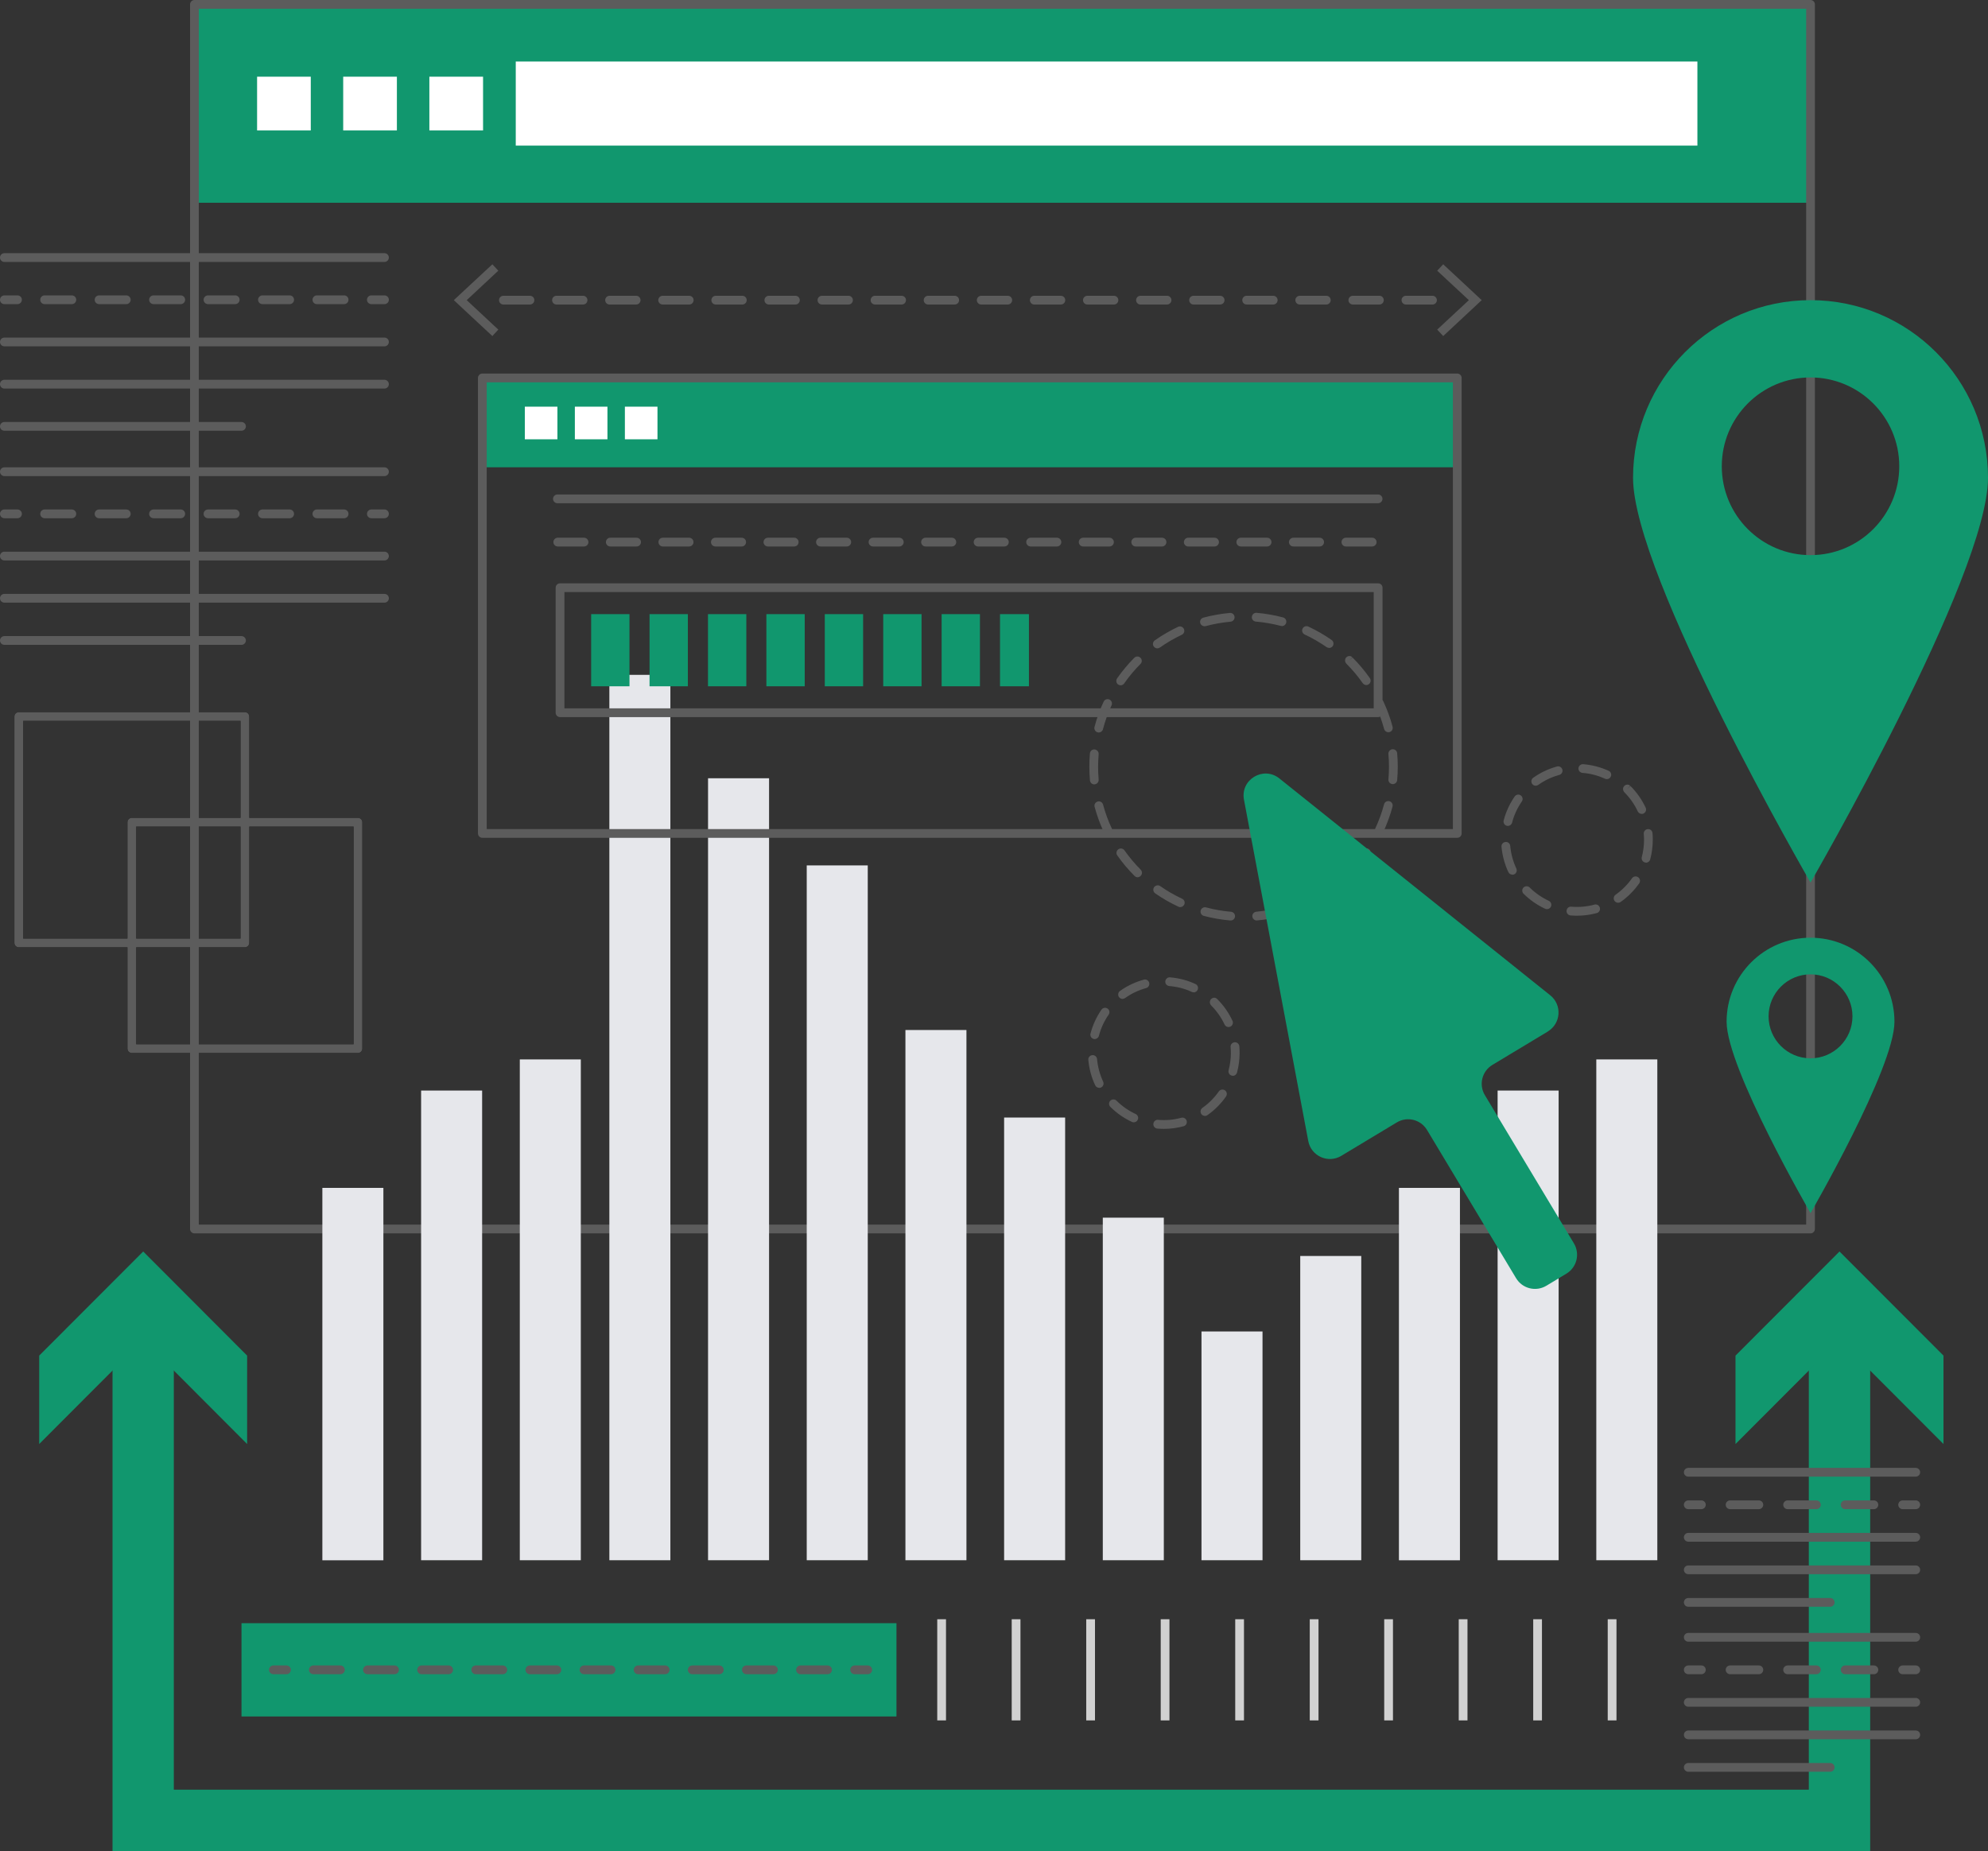 <svg width="509" height="474" viewBox="0 0 509 474" fill="none" xmlns="http://www.w3.org/2000/svg">
<rect x="0" y="0" width="509" height="474" fill="#333333" stroke="none"/>
<g clip-path="url(#clip0_1021_998)">
<path d="M62.701 242.572H4.802C4.186 242.572 3.682 242.067 3.682 241.451V183.474C3.682 182.858 4.186 182.353 4.802 182.353H62.701C63.317 182.353 63.821 182.858 63.821 183.474V241.451C63.821 242.067 63.317 242.572 62.701 242.572ZM5.921 240.329H61.581V184.596H5.921V240.329Z" fill="black"/>
<path d="M91.651 269.64H33.752C33.136 269.64 32.632 269.135 32.632 268.518V210.542C32.632 209.925 33.136 209.421 33.752 209.421H91.651C92.267 209.421 92.771 209.925 92.771 210.542V268.518C92.771 269.135 92.267 269.64 91.651 269.64ZM34.872 267.397H90.531V211.663H34.872V267.397Z" fill="black"/>
<path d="M62.701 242.572H4.802C4.186 242.572 3.682 242.067 3.682 241.451V183.474C3.682 182.858 4.186 182.353 4.802 182.353H62.701C63.317 182.353 63.821 182.858 63.821 183.474V241.451C63.821 242.067 63.317 242.572 62.701 242.572ZM5.921 240.329H61.581V184.596H5.921V240.329Z" fill="#5C5C5C"/>
<path d="M91.651 269.64H33.752C33.136 269.64 32.632 269.135 32.632 268.518V210.542C32.632 209.925 33.136 209.421 33.752 209.421H91.651C92.267 209.421 92.771 209.925 92.771 210.542V268.518C92.771 269.135 92.267 269.64 91.651 269.64ZM34.872 267.397H90.531V211.663H34.872V267.397Z" fill="#5C5C5C"/>
<path d="M315.087 235.703H314.989C312.707 235.507 310.426 235.115 308.214 234.526C307.612 234.372 307.262 233.755 307.416 233.152C307.57 232.549 308.2 232.199 308.788 232.353C310.874 232.914 313.029 233.292 315.185 233.475C315.801 233.531 316.263 234.077 316.207 234.694C316.151 235.283 315.661 235.717 315.087 235.703ZM321.765 235.703C321.191 235.703 320.701 235.269 320.645 234.68C320.589 234.063 321.051 233.517 321.667 233.461C323.823 233.264 325.964 232.886 328.064 232.325C328.666 232.171 329.282 232.521 329.436 233.124C329.59 233.727 329.24 234.344 328.638 234.498C326.426 235.087 324.145 235.493 321.863 235.689H321.765V235.703ZM302.208 232.283C302.054 232.283 301.886 232.255 301.732 232.185C299.66 231.218 297.645 230.068 295.769 228.751C295.265 228.4 295.139 227.699 295.489 227.181C295.839 226.676 296.539 226.55 297.057 226.9C298.834 228.148 300.724 229.227 302.67 230.138C303.23 230.405 303.482 231.064 303.216 231.624C303.02 232.031 302.628 232.269 302.208 232.283ZM334.63 232.255C334.21 232.255 333.804 232.017 333.608 231.61C333.342 231.05 333.608 230.377 334.154 230.124C336.114 229.213 338.003 228.12 339.767 226.872C340.271 226.522 340.971 226.634 341.335 227.139C341.685 227.643 341.573 228.344 341.069 228.709C339.193 230.026 337.191 231.19 335.12 232.157C334.966 232.227 334.812 232.269 334.63 232.255ZM291.275 224.644C290.995 224.644 290.729 224.545 290.505 224.321L291.303 223.522L290.491 224.307C288.853 222.667 287.369 220.901 286.068 219.051C285.704 218.546 285.83 217.845 286.333 217.481C286.837 217.116 287.537 217.242 287.901 217.747C289.133 219.485 290.519 221.153 292.045 222.681C292.479 223.116 292.507 223.845 292.045 224.293C291.821 224.517 291.527 224.63 291.247 224.63H291.261L291.275 224.644ZM345.535 224.587C345.241 224.587 344.961 224.475 344.737 224.265C344.303 223.831 344.303 223.116 344.737 222.681C346.277 221.139 347.677 219.471 348.909 217.705C349.259 217.2 349.958 217.074 350.476 217.425C350.98 217.775 351.106 218.476 350.756 218.995C349.441 220.859 347.957 222.639 346.333 224.265C346.109 224.489 345.829 224.587 345.535 224.587ZM283.646 213.738C283.226 213.738 282.82 213.5 282.624 213.093C281.658 211.019 280.86 208.832 280.258 206.617C280.09 206.014 280.454 205.398 281.056 205.243C281.644 205.075 282.274 205.44 282.428 206.042C282.988 208.131 283.73 210.178 284.654 212.14C284.92 212.701 284.654 213.374 284.108 213.626C283.954 213.696 283.786 213.738 283.646 213.738ZM353.178 213.668C353.024 213.668 352.856 213.64 352.702 213.556C352.142 213.289 351.89 212.631 352.156 212.07C353.066 210.107 353.808 208.061 354.368 205.958C354.522 205.356 355.152 205.005 355.74 205.159C356.342 205.313 356.692 205.93 356.538 206.533C355.95 208.748 355.152 210.935 354.186 213.009C353.99 213.416 353.598 213.654 353.164 213.654L353.178 213.668ZM280.188 200.856C279.614 200.856 279.124 200.421 279.068 199.833C278.97 198.669 278.914 197.478 278.914 196.314C278.914 195.151 278.956 194.057 279.054 192.936C279.11 192.319 279.642 191.829 280.272 191.913C280.888 191.969 281.35 192.516 281.294 193.132C281.21 194.198 281.154 195.249 281.154 196.314C281.154 197.38 281.196 198.529 281.294 199.622C281.35 200.239 280.888 200.786 280.272 200.842H280.174L280.188 200.856ZM356.608 200.786H356.51C355.894 200.73 355.432 200.183 355.488 199.566C355.586 198.487 355.628 197.408 355.628 196.328C355.628 195.249 355.586 194.156 355.488 193.076C355.432 192.46 355.894 191.913 356.51 191.857C357.126 191.801 357.672 192.263 357.728 192.88C357.826 194.015 357.882 195.179 357.882 196.328C357.882 197.478 357.826 198.627 357.728 199.763C357.672 200.351 357.182 200.786 356.608 200.786ZM281.322 187.567L281.028 187.525C280.426 187.371 280.076 186.754 280.23 186.152C280.818 183.937 281.602 181.75 282.568 179.676C282.834 179.115 283.492 178.863 284.052 179.129C284.612 179.395 284.864 180.054 284.598 180.615C283.688 182.577 282.946 184.638 282.4 186.726C282.26 187.231 281.812 187.567 281.322 187.567ZM355.46 187.497C354.97 187.497 354.508 187.161 354.382 186.67C353.822 184.582 353.08 182.521 352.17 180.559C351.904 179.998 352.17 179.325 352.716 179.073C353.276 178.807 353.948 179.073 354.2 179.62C355.166 181.694 355.964 183.881 356.552 186.096C356.706 186.698 356.356 187.315 355.754 187.469L355.46 187.497ZM286.935 175.484C286.711 175.484 286.487 175.414 286.291 175.288C285.788 174.938 285.662 174.237 286.011 173.718C287.313 171.854 288.797 170.074 290.421 168.434C290.855 167.999 291.569 167.999 292.003 168.434C292.437 168.868 292.451 169.583 292.003 170.018C290.463 171.559 289.063 173.242 287.831 175.008C287.607 175.316 287.271 175.484 286.907 175.484H286.935ZM349.832 175.414C349.483 175.414 349.133 175.246 348.909 174.938C347.677 173.171 346.263 171.503 344.737 169.961C344.303 169.527 344.261 168.77 344.695 168.335C345.129 167.901 345.801 167.859 346.235 168.293L345.437 169.092L346.291 168.364C347.929 170.004 349.427 171.784 350.728 173.648C351.078 174.153 350.966 174.854 350.448 175.218C350.252 175.358 350.028 175.428 349.804 175.428H349.832V175.414ZM296.329 166.023C295.979 166.023 295.629 165.854 295.405 165.546C295.041 165.041 295.167 164.34 295.671 163.976C297.547 162.658 299.548 161.495 301.62 160.514C302.18 160.247 302.852 160.5 303.118 161.046C303.384 161.607 303.146 162.28 302.586 162.546C300.626 163.471 298.736 164.565 296.973 165.812C296.777 165.953 296.553 166.023 296.329 166.023ZM340.313 165.91C340.089 165.91 339.865 165.84 339.669 165.714C337.891 164.481 336.002 163.387 334.042 162.476C333.482 162.21 333.23 161.551 333.496 160.99C333.762 160.43 334.42 160.177 334.98 160.444C337.051 161.411 339.067 162.56 340.943 163.878C341.447 164.228 341.573 164.929 341.223 165.448C340.999 165.756 340.663 165.924 340.299 165.924L340.313 165.91ZM308.382 160.36C307.892 160.36 307.43 160.023 307.304 159.533C307.136 158.93 307.5 158.313 308.102 158.159C310.314 157.57 312.581 157.164 314.877 156.953C315.493 156.897 316.039 157.346 316.095 157.977C316.151 158.593 315.689 159.14 315.073 159.196C312.917 159.392 310.762 159.771 308.69 160.332L308.396 160.374L308.382 160.36ZM328.232 160.317L327.938 160.275C325.852 159.729 323.697 159.35 321.541 159.168C320.925 159.112 320.463 158.579 320.519 157.949C320.575 157.332 321.135 156.869 321.737 156.925C324.019 157.122 326.3 157.514 328.512 158.103C329.114 158.257 329.464 158.874 329.31 159.476C329.184 159.981 328.722 160.317 328.232 160.317Z" fill="#5C5C5C"/>
<path d="M297.981 289.068C297.435 289.068 296.889 289.04 296.329 288.998C295.713 288.941 295.251 288.409 295.307 287.778C295.363 287.161 295.895 286.671 296.525 286.755C298.527 286.923 300.543 286.755 302.46 286.222C303.048 286.068 303.678 286.418 303.832 287.021C303.986 287.624 303.636 288.241 303.034 288.395C301.382 288.843 299.689 289.068 297.981 289.068ZM290.295 287.386C290.141 287.386 289.973 287.357 289.819 287.287C287.762 286.334 285.914 285.045 284.29 283.433C283.856 282.998 283.842 282.283 284.29 281.849C284.724 281.414 285.438 281.414 285.872 281.849C287.3 283.264 288.937 284.414 290.757 285.255C291.317 285.521 291.569 286.18 291.303 286.741C291.107 287.147 290.715 287.386 290.295 287.386ZM308.508 285.745C308.158 285.745 307.808 285.577 307.584 285.269C307.234 284.764 307.346 284.063 307.85 283.699C308.648 283.138 309.418 282.493 310.118 281.793C310.818 281.092 311.49 280.293 312.064 279.48C312.414 278.975 313.114 278.849 313.632 279.199C314.135 279.55 314.261 280.251 313.912 280.769C313.268 281.694 312.526 282.578 311.714 283.391C310.902 284.204 310.062 284.904 309.152 285.549C308.956 285.689 308.732 285.759 308.508 285.745ZM281.434 278.555C281.014 278.555 280.608 278.316 280.412 277.91C279.446 275.863 278.858 273.662 278.648 271.406C278.592 270.789 279.04 270.242 279.67 270.186C280.3 270.144 280.832 270.579 280.888 271.209C281.07 273.214 281.602 275.148 282.442 276.971C282.708 277.531 282.47 278.204 281.91 278.47C281.756 278.541 281.588 278.583 281.434 278.583V278.555ZM315.661 275.471L315.367 275.429C314.765 275.274 314.415 274.658 314.569 274.055C314.947 272.611 315.143 271.125 315.143 269.625C315.143 269.121 315.115 268.616 315.073 268.112C315.017 267.495 315.479 266.948 316.095 266.892C316.725 266.836 317.257 267.299 317.313 267.915C317.369 268.476 317.383 269.051 317.383 269.625C317.383 271.322 317.159 273.004 316.725 274.644C316.585 275.148 316.137 275.485 315.647 275.485L315.661 275.471ZM280.286 266.079L280.006 266.037C279.404 265.883 279.054 265.266 279.208 264.663C279.782 262.462 280.734 260.402 282.022 258.538C282.372 258.033 283.072 257.907 283.576 258.257C284.08 258.608 284.206 259.309 283.856 259.813C282.708 261.467 281.868 263.29 281.364 265.224C281.238 265.729 280.776 266.065 280.286 266.079ZM314.555 262.995C314.135 262.995 313.73 262.757 313.534 262.35C312.694 260.542 311.532 258.902 310.118 257.472C309.684 257.038 309.642 256.295 310.062 255.846C310.496 255.412 311.154 255.356 311.602 255.776L311.728 255.902C313.31 257.486 314.611 259.351 315.563 261.397C315.829 261.958 315.563 262.631 315.017 262.883C314.863 262.953 314.709 262.981 314.541 262.981L314.555 262.995ZM287.412 255.79C287.062 255.79 286.712 255.622 286.502 255.314C286.138 254.809 286.264 254.108 286.768 253.744C288.615 252.426 290.673 251.459 292.857 250.856C293.459 250.688 294.075 251.052 294.229 251.641C294.397 252.244 294.033 252.861 293.445 253.015C291.513 253.547 289.693 254.402 288.07 255.566C287.874 255.706 287.65 255.776 287.426 255.776H287.412V255.79ZM305.61 254.094C305.456 254.094 305.288 254.066 305.148 253.996C303.328 253.155 301.396 252.65 299.381 252.496C298.765 252.44 298.303 251.907 298.359 251.291C298.415 250.674 298.961 250.211 299.563 250.267C301.83 250.45 304.028 251.024 306.086 251.977C306.646 252.23 306.898 252.903 306.632 253.463C306.45 253.87 306.044 254.122 305.61 254.122V254.094Z" fill="#5C5C5C"/>
<path d="M403.77 234.484C403.224 234.484 402.678 234.456 402.118 234.414C401.502 234.358 401.04 233.825 401.096 233.194C401.152 232.578 401.67 232.101 402.314 232.171C404.316 232.339 406.318 232.171 408.249 231.638C408.851 231.484 409.467 231.835 409.621 232.437C409.775 233.04 409.425 233.657 408.823 233.811C407.172 234.26 405.478 234.484 403.756 234.484H403.77ZM396.084 232.802C395.93 232.802 395.762 232.774 395.608 232.704C393.565 231.751 391.703 230.461 390.079 228.849C389.645 228.414 389.631 227.699 390.079 227.265C390.513 226.83 391.227 226.83 391.661 227.265C393.089 228.681 394.741 229.83 396.546 230.671C397.106 230.938 397.358 231.596 397.092 232.157C396.896 232.564 396.504 232.802 396.07 232.802H396.084ZM414.297 231.162C413.947 231.162 413.597 230.994 413.373 230.685C413.023 230.181 413.135 229.48 413.639 229.115C414.437 228.555 415.207 227.91 415.907 227.209C416.621 226.494 417.279 225.723 417.853 224.896C418.203 224.391 418.903 224.265 419.421 224.616C419.925 224.966 420.051 225.667 419.701 226.186C419.057 227.111 418.315 227.994 417.503 228.807C416.691 229.62 415.851 230.321 414.941 230.966C414.745 231.106 414.521 231.176 414.297 231.162ZM387.223 223.971C386.803 223.971 386.397 223.733 386.201 223.326C385.235 221.28 384.647 219.079 384.437 216.822C384.381 216.205 384.829 215.658 385.459 215.602C386.089 215.532 386.621 215.995 386.677 216.626C386.859 218.63 387.391 220.565 388.231 222.387C388.497 222.948 388.259 223.62 387.699 223.887C387.545 223.957 387.377 223.999 387.223 223.999V223.971ZM421.45 220.887L421.156 220.845C420.555 220.691 420.205 220.074 420.359 219.471C420.736 218.027 420.932 216.542 420.932 215.042C420.932 214.537 420.905 214.032 420.863 213.528C420.807 212.911 421.268 212.364 421.884 212.308C422.528 212.252 423.046 212.715 423.102 213.332C423.158 213.906 423.172 214.467 423.172 215.042C423.172 216.738 422.948 218.42 422.514 220.06C422.374 220.565 421.926 220.901 421.436 220.901L421.45 220.887ZM386.075 211.495L385.795 211.453C385.193 211.299 384.843 210.682 384.997 210.08C385.571 207.879 386.523 205.818 387.811 203.954C388.161 203.449 388.861 203.309 389.365 203.674C389.869 204.024 389.995 204.725 389.645 205.23C388.497 206.884 387.657 208.706 387.153 210.64C387.027 211.145 386.565 211.481 386.075 211.495ZM420.345 208.411C419.925 208.411 419.519 208.173 419.323 207.767C418.483 205.958 417.321 204.304 415.907 202.889C415.473 202.454 415.431 201.697 415.865 201.263C416.299 200.828 416.971 200.786 417.405 201.221L416.607 202.02L417.475 201.291C419.099 202.917 420.401 204.781 421.352 206.828C421.618 207.388 421.352 208.061 420.806 208.313C420.653 208.383 420.499 208.425 420.331 208.425L420.345 208.411ZM393.201 201.206C392.851 201.206 392.501 201.038 392.291 200.73C391.927 200.225 392.053 199.524 392.557 199.16C394.405 197.842 396.462 196.875 398.646 196.272C399.234 196.118 399.864 196.455 400.018 197.057C400.186 197.66 399.822 198.277 399.234 198.431C397.302 198.964 395.482 199.819 393.859 200.982C393.663 201.122 393.439 201.192 393.215 201.192H393.201V201.206ZM411.399 199.51C411.245 199.51 411.077 199.482 410.937 199.412C409.117 198.571 407.186 198.067 405.17 197.912C404.554 197.856 404.092 197.324 404.148 196.707C404.204 196.09 404.764 195.642 405.352 195.684C407.62 195.866 409.817 196.441 411.875 197.38C412.435 197.632 412.687 198.305 412.421 198.866C412.225 199.272 411.819 199.524 411.399 199.51Z" fill="#5C5C5C"/>
<path d="M463.923 1.121H49.052V51.921H463.923V1.121Z" fill="#11976E"/>
<path d="M79.57 19.638H65.823V33.404H79.57V19.638Z" fill="white"/>
<path d="M101.618 19.638H87.871V33.404H101.618V19.638Z" fill="white"/>
<path d="M123.681 19.638H109.934V33.404H123.681V19.638Z" fill="white"/>
<path d="M434.596 15.756H132.052V37.286H434.596V15.756Z" fill="white"/>
<path d="M463.56 315.827H49.78C49.164 315.827 48.66 315.322 48.66 314.706V1.121C48.66 0.505 49.164 0 49.78 0H463.56C464.176 0 464.679 0.505 464.679 1.121V314.706C464.679 315.322 464.176 315.827 463.56 315.827ZM50.9 313.584H462.44V2.243H50.9V313.584Z" fill="#5C5C5C"/>
<path d="M478.832 474H28.81V338.438H44.502V458.273H463.125V338.438H478.832V474Z" fill="#11976E"/>
<path d="M444.354 369.766L470.979 343.091L497.605 369.766V347.128L470.979 320.467L444.354 347.128V369.766Z" fill="#11976E"/>
<path d="M63.275 369.766L36.663 343.091L10.037 369.766V347.128L36.663 320.467L63.275 347.128V369.766Z" fill="#11976E"/>
<path d="M242.209 414.636H239.969V440.54H242.209V414.636Z" fill="#D1D1D1"/>
<path d="M261.275 414.636H259.035V440.54H261.275V414.636Z" fill="#D1D1D1"/>
<path d="M280.356 414.636H278.116V440.54H280.356V414.636Z" fill="#D1D1D1"/>
<path d="M299.422 414.636H297.183V440.54H299.422V414.636Z" fill="#D1D1D1"/>
<path d="M318.503 414.636H316.263V440.54H318.503V414.636Z" fill="#D1D1D1"/>
<path d="M337.584 414.636H335.344V440.54H337.584V414.636Z" fill="#D1D1D1"/>
<path d="M356.65 414.636H354.41V440.54H356.65V414.636Z" fill="#D1D1D1"/>
<path d="M375.73 414.636H373.49V440.54H375.73V414.636Z" fill="#D1D1D1"/>
<path d="M394.797 414.636H392.558V440.54H394.797V414.636Z" fill="#D1D1D1"/>
<path d="M413.878 414.636H411.638V440.54H413.878V414.636Z" fill="#D1D1D1"/>
<path d="M98.16 304.179H82.537V399.539H98.16V304.179Z" fill="#E6E7EB"/>
<path d="M123.442 279.255H107.819V399.525H123.442V279.255Z" fill="#E6E7EB"/>
<path d="M148.711 271.28H133.088V399.525H148.711V271.28Z" fill="#E6E7EB"/>
<path d="M171.64 172.807H156.018V399.525H171.64V172.807Z" fill="#E6E7EB"/>
<path d="M196.909 199.286H181.286V399.525H196.909V199.286Z" fill="#E6E7EB"/>
<path d="M222.176 221.602H206.554V399.525H222.176V221.602Z" fill="#E6E7EB"/>
<path d="M247.445 263.752H231.822V399.525H247.445V263.752Z" fill="#E6E7EB"/>
<path d="M272.713 286.166H257.09V399.525H272.713V286.166Z" fill="#E6E7EB"/>
<path d="M297.98 311.804H282.357V399.525H297.98V311.804Z" fill="#E6E7EB"/>
<path d="M323.249 340.946H307.626V399.525H323.249V340.946Z" fill="#E6E7EB"/>
<path d="M348.531 321.616H332.908V399.525H348.531V321.616Z" fill="#E6E7EB"/>
<path d="M373.799 304.179H358.176V399.539H373.799V304.179Z" fill="#E6E7EB"/>
<path d="M399.066 279.255H383.443V399.525H399.066V279.255Z" fill="#E6E7EB"/>
<path d="M424.335 271.28H408.712V399.525H424.335V271.28Z" fill="#E6E7EB"/>
<path d="M463.56 76.858C438.46 76.858 418.119 97.225 418.119 122.358C418.119 147.492 463.56 225.989 463.56 225.989C463.56 225.989 509 147.478 509 122.358C509 97.239 488.66 76.858 463.56 76.858ZM463.56 142.151C451.017 142.151 440.839 131.96 440.839 119.401C440.839 106.841 451.017 96.65 463.56 96.65C476.103 96.65 486.28 106.841 486.28 119.401C486.28 131.96 476.103 142.151 463.56 142.151Z" fill="#11976E"/>
<path d="M463.56 240.119C451.689 240.119 442.071 249.749 442.071 261.636C442.071 273.523 463.56 310.641 463.56 310.641C463.56 310.641 485.048 273.523 485.048 261.636C485.048 249.749 475.431 240.119 463.56 240.119ZM463.56 271C457.624 271 452.822 266.178 452.822 260.248C452.822 254.319 457.638 249.497 463.56 249.497C469.481 249.497 474.297 254.319 474.297 260.248C474.297 266.178 469.481 271 463.56 271Z" fill="#11976E"/>
<path d="M373.112 96.763H123.498V119.653H373.112V96.763Z" fill="#11976E"/>
<path d="M373.112 214.537H123.498C122.882 214.537 122.378 214.032 122.378 213.416V96.776C122.378 96.16 122.882 95.655 123.498 95.655H373.112C373.728 95.655 374.232 96.16 374.232 96.776V213.416C374.232 214.032 373.728 214.537 373.112 214.537ZM124.618 212.294H371.992V97.898H124.618V212.294Z" fill="#5C5C5C"/>
<path d="M352.842 183.629H143.39C142.774 183.629 142.271 183.124 142.271 182.507V150.491C142.271 149.875 142.774 149.37 143.39 149.37H352.856C353.472 149.37 353.976 149.875 353.976 150.491V182.507C353.976 183.124 353.472 183.629 352.842 183.629ZM144.496 181.386H351.722V151.613H144.51V181.386H144.496Z" fill="#5C5C5C"/>
<path d="M161.17 157.262H151.356V175.737H161.17V157.262Z" fill="#11976E"/>
<path d="M176.12 157.262H166.307V175.737H176.12V157.262Z" fill="#11976E"/>
<path d="M191.085 157.262H181.271V175.737H191.085V157.262Z" fill="#11976E"/>
<path d="M206.036 157.262H196.223V175.737H206.036V157.262Z" fill="#11976E"/>
<path d="M220.987 157.262H211.174V175.737H220.987V157.262Z" fill="#11976E"/>
<path d="M235.952 157.262H226.139V175.737H235.952V157.262Z" fill="#11976E"/>
<path d="M250.902 157.262H241.089V175.737H250.902V157.262Z" fill="#11976E"/>
<path d="M263.445 157.262H256.04V175.737H263.445V157.262Z" fill="#11976E"/>
<path d="M142.718 104.136H134.375V112.49H142.718V104.136Z" fill="white"/>
<path d="M155.528 104.136H147.185V112.49H155.528V104.136Z" fill="white"/>
<path d="M168.337 104.136H159.993V112.49H168.337V104.136Z" fill="white"/>
<path d="M352.842 128.862H142.719C142.103 128.862 141.599 128.358 141.599 127.741C141.599 127.124 142.103 126.62 142.719 126.62H352.842C353.458 126.62 353.962 127.124 353.962 127.741C353.962 128.358 353.458 128.862 352.842 128.862Z" fill="#5C5C5C"/>
<path d="M351.33 139.936H344.597C343.981 139.936 343.477 139.432 343.477 138.815C343.477 138.198 343.981 137.693 344.597 137.693H351.33C351.946 137.693 352.45 138.198 352.45 138.815C352.45 139.432 351.946 139.936 351.33 139.936ZM337.877 139.936H331.144C330.528 139.936 330.024 139.432 330.024 138.815C330.024 138.198 330.528 137.693 331.144 137.693H337.877C338.493 137.693 338.997 138.198 338.997 138.815C338.997 139.432 338.493 139.936 337.877 139.936ZM324.424 139.936H317.691C317.075 139.936 316.571 139.432 316.571 138.815C316.571 138.198 317.075 137.693 317.691 137.693H324.424C325.04 137.693 325.544 138.198 325.544 138.815C325.544 139.432 325.04 139.936 324.424 139.936ZM310.971 139.936H304.238C303.622 139.936 303.118 139.432 303.118 138.815C303.118 138.198 303.622 137.693 304.238 137.693H310.971C311.587 137.693 312.091 138.198 312.091 138.815C312.091 139.432 311.587 139.936 310.971 139.936ZM297.518 139.936H290.785C290.169 139.936 289.665 139.432 289.665 138.815C289.665 138.198 290.169 137.693 290.785 137.693H297.518C298.134 137.693 298.638 138.198 298.638 138.815C298.638 139.432 298.134 139.936 297.518 139.936ZM284.065 139.936H277.332C276.716 139.936 276.212 139.432 276.212 138.815C276.212 138.198 276.716 137.693 277.332 137.693H284.065C284.681 137.693 285.185 138.198 285.185 138.815C285.185 139.432 284.681 139.936 284.065 139.936ZM270.612 139.936H263.879C263.263 139.936 262.759 139.432 262.759 138.815C262.759 138.198 263.263 137.693 263.879 137.693H270.612C271.228 137.693 271.732 138.198 271.732 138.815C271.732 139.432 271.228 139.936 270.612 139.936ZM257.16 139.936H250.426C249.81 139.936 249.306 139.432 249.306 138.815C249.306 138.198 249.81 137.693 250.426 137.693H257.16C257.775 137.693 258.279 138.198 258.279 138.815C258.279 139.432 257.775 139.936 257.16 139.936ZM243.707 139.936H236.973C236.357 139.936 235.853 139.432 235.853 138.815C235.853 138.198 236.357 137.693 236.973 137.693H243.707C244.323 137.693 244.827 138.198 244.827 138.815C244.827 139.432 244.323 139.936 243.707 139.936ZM230.254 139.936H223.52C222.904 139.936 222.4 139.432 222.4 138.815C222.4 138.198 222.904 137.693 223.52 137.693H230.254C230.87 137.693 231.374 138.198 231.374 138.815C231.374 139.432 230.87 139.936 230.254 139.936ZM216.801 139.936H210.067C209.451 139.936 208.947 139.432 208.947 138.815C208.947 138.198 209.451 137.693 210.067 137.693H216.801C217.417 137.693 217.921 138.198 217.921 138.815C217.921 139.432 217.417 139.936 216.801 139.936ZM203.348 139.936H196.614C195.998 139.936 195.494 139.432 195.494 138.815C195.494 138.198 195.998 137.693 196.614 137.693H203.348C203.964 137.693 204.468 138.198 204.468 138.815C204.468 139.432 203.964 139.936 203.348 139.936ZM189.895 139.936H183.161C182.545 139.936 182.041 139.432 182.041 138.815C182.041 138.198 182.545 137.693 183.161 137.693H189.895C190.511 137.693 191.015 138.198 191.015 138.815C191.015 139.432 190.511 139.936 189.895 139.936ZM176.442 139.936H169.708C169.092 139.936 168.589 139.432 168.589 138.815C168.589 138.198 169.092 137.693 169.708 137.693H176.442C177.058 137.693 177.562 138.198 177.562 138.815C177.562 139.432 177.058 139.936 176.442 139.936ZM162.989 139.936H156.255C155.64 139.936 155.136 139.432 155.136 138.815C155.136 138.198 155.64 137.693 156.255 137.693H162.989C163.605 137.693 164.109 138.198 164.109 138.815C164.109 139.432 163.605 139.936 162.989 139.936ZM149.536 139.936H142.803C142.187 139.936 141.683 139.432 141.683 138.815C141.683 138.198 142.187 137.693 142.803 137.693H149.536C150.152 137.693 150.656 138.198 150.656 138.815C150.656 139.432 150.152 139.936 149.536 139.936Z" fill="#5C5C5C"/>
<path d="M396.309 264.117C399.668 262.084 399.99 257.318 396.925 254.865L359.464 224.868L327.56 199.328C323.472 196.062 317.523 199.637 318.503 204.781L326.076 244.983L334.965 292.18C335.693 296.049 340.047 297.997 343.407 295.979L357.63 287.414C360.303 285.802 363.761 286.671 365.371 289.348L388.175 327.308C389.785 329.985 393.243 330.84 395.917 329.242L401.054 326.144C403.728 324.532 404.582 321.07 402.986 318.392L380.182 280.433C378.572 277.756 379.44 274.294 382.114 272.682L396.337 264.117H396.309Z" fill="#11976E"/>
<path d="M98.44 67.074H1.12C0.504 67.074 0 66.569 0 65.952C0 65.335 0.504 64.831 1.12 64.831H98.44C99.056 64.831 99.56 65.335 99.56 65.952C99.56 66.569 99.056 67.074 98.44 67.074Z" fill="#5C5C5C"/>
<path d="M4.48 77.881H1.12C0.504 77.881 0 77.376 0 76.76C0 76.143 0.504 75.638 1.12 75.638H4.48C5.096 75.638 5.6 76.143 5.6 76.76C5.6 77.376 5.096 77.881 4.48 77.881Z" fill="#5C5C5C"/>
<path d="M88.109 77.881H81.137C80.521 77.881 80.017 77.376 80.017 76.76C80.017 76.143 80.521 75.638 81.137 75.638H88.109C88.725 75.638 89.228 76.143 89.228 76.76C89.228 77.376 88.725 77.881 88.109 77.881ZM74.166 77.881H67.194C66.578 77.881 66.074 77.376 66.074 76.76C66.074 76.143 66.578 75.638 67.194 75.638H74.166C74.782 75.638 75.286 76.143 75.286 76.76C75.286 77.376 74.782 77.881 74.166 77.881ZM60.223 77.881H53.251C52.635 77.881 52.132 77.376 52.132 76.76C52.132 76.143 52.635 75.638 53.251 75.638H60.223C60.839 75.638 61.343 76.143 61.343 76.76C61.343 77.376 60.839 77.881 60.223 77.881ZM46.28 77.881H39.309C38.693 77.881 38.188 77.376 38.188 76.76C38.188 76.143 38.693 75.638 39.309 75.638H46.28C46.896 75.638 47.4 76.143 47.4 76.76C47.4 77.376 46.896 77.881 46.28 77.881ZM32.337 77.881H25.366C24.75 77.881 24.246 77.376 24.246 76.76C24.246 76.143 24.75 75.638 25.366 75.638H32.337C32.953 75.638 33.457 76.143 33.457 76.76C33.457 77.376 32.953 77.881 32.337 77.881ZM18.394 77.881H11.423C10.807 77.881 10.303 77.376 10.303 76.76C10.303 76.143 10.807 75.638 11.423 75.638H18.394C19.01 75.638 19.514 76.143 19.514 76.76C19.514 77.376 19.01 77.881 18.394 77.881Z" fill="#5C5C5C"/>
<path d="M98.441 77.881H95.081C94.465 77.881 93.961 77.376 93.961 76.76C93.961 76.143 94.465 75.638 95.081 75.638H98.441C99.056 75.638 99.561 76.143 99.561 76.76C99.561 77.376 99.056 77.881 98.441 77.881Z" fill="#5C5C5C"/>
<path d="M98.44 88.688H1.12C0.504 88.688 0 88.184 0 87.567C0 86.95 0.504 86.446 1.12 86.446H98.44C99.056 86.446 99.56 86.95 99.56 87.567C99.56 88.184 99.056 88.688 98.44 88.688Z" fill="#5C5C5C"/>
<path d="M98.44 99.496H1.12C0.504 99.496 0 98.991 0 98.374C0 97.758 0.504 97.253 1.12 97.253H98.44C99.056 97.253 99.56 97.758 99.56 98.374C99.56 98.991 99.056 99.496 98.44 99.496Z" fill="#5C5C5C"/>
<path d="M61.833 110.303H1.12C0.504 110.303 0 109.799 0 109.182C0 108.565 0.504 108.061 1.12 108.061H61.833C62.449 108.061 62.953 108.565 62.953 109.182C62.953 109.799 62.449 110.303 61.833 110.303Z" fill="#5C5C5C"/>
<path d="M98.44 121.91H1.12C0.504 121.91 0 121.405 0 120.788C0 120.172 0.504 119.667 1.12 119.667H98.44C99.056 119.667 99.56 120.172 99.56 120.788C99.56 121.405 99.056 121.91 98.44 121.91Z" fill="#5C5C5C"/>
<path d="M4.48 132.703H1.12C0.504 132.703 0 132.199 0 131.582C0 130.965 0.504 130.46 1.12 130.46H4.48C5.096 130.46 5.6 130.965 5.6 131.582C5.6 132.199 5.096 132.703 4.48 132.703Z" fill="#5C5C5C"/>
<path d="M88.109 132.703H81.137C80.521 132.703 80.017 132.199 80.017 131.582C80.017 130.965 80.521 130.46 81.137 130.46H88.109C88.725 130.46 89.228 130.965 89.228 131.582C89.228 132.199 88.725 132.703 88.109 132.703ZM74.166 132.703H67.194C66.578 132.703 66.074 132.199 66.074 131.582C66.074 130.965 66.578 130.46 67.194 130.46H74.166C74.782 130.46 75.286 130.965 75.286 131.582C75.286 132.199 74.782 132.703 74.166 132.703ZM60.223 132.703H53.251C52.635 132.703 52.132 132.199 52.132 131.582C52.132 130.965 52.635 130.46 53.251 130.46H60.223C60.839 130.46 61.343 130.965 61.343 131.582C61.343 132.199 60.839 132.703 60.223 132.703ZM46.28 132.703H39.309C38.693 132.703 38.188 132.199 38.188 131.582C38.188 130.965 38.693 130.46 39.309 130.46H46.28C46.896 130.46 47.4 130.965 47.4 131.582C47.4 132.199 46.896 132.703 46.28 132.703ZM32.337 132.703H25.366C24.75 132.703 24.246 132.199 24.246 131.582C24.246 130.965 24.75 130.46 25.366 130.46H32.337C32.953 130.46 33.457 130.965 33.457 131.582C33.457 132.199 32.953 132.703 32.337 132.703ZM18.394 132.703H11.423C10.807 132.703 10.303 132.199 10.303 131.582C10.303 130.965 10.807 130.46 11.423 130.46H18.394C19.01 130.46 19.514 130.965 19.514 131.582C19.514 132.199 19.01 132.703 18.394 132.703Z" fill="#5C5C5C"/>
<path d="M98.441 132.703H95.081C94.465 132.703 93.961 132.199 93.961 131.582C93.961 130.965 94.465 130.46 95.081 130.46H98.441C99.056 130.46 99.561 130.965 99.561 131.582C99.561 132.199 99.056 132.703 98.441 132.703Z" fill="#5C5C5C"/>
<path d="M98.44 143.511H1.12C0.504 143.511 0 143.006 0 142.389C0 141.772 0.504 141.268 1.12 141.268H98.44C99.056 141.268 99.56 141.772 99.56 142.389C99.56 143.006 99.056 143.511 98.44 143.511Z" fill="#5C5C5C"/>
<path d="M98.44 154.318H1.12C0.504 154.318 0 153.813 0 153.197C0 152.58 0.504 152.075 1.12 152.075H98.44C99.056 152.075 99.56 152.58 99.56 153.197C99.56 153.813 99.056 154.318 98.44 154.318Z" fill="#5C5C5C"/>
<path d="M61.833 165.126H1.12C0.504 165.126 0 164.621 0 164.004C0 163.387 0.504 162.883 1.12 162.883H61.833C62.449 162.883 62.953 163.387 62.953 164.004C62.953 164.621 62.449 165.126 61.833 165.126Z" fill="#5C5C5C"/>
<path d="M490.507 378.121H432.258C431.642 378.121 431.138 377.616 431.138 376.999C431.138 376.383 431.642 375.878 432.258 375.878H490.507C491.123 375.878 491.627 376.383 491.627 376.999C491.627 377.616 491.123 378.121 490.507 378.121Z" fill="#5C5C5C"/>
<path d="M435.617 386.447H432.258C431.642 386.447 431.138 385.942 431.138 385.326C431.138 384.709 431.642 384.204 432.258 384.204H435.617C436.233 384.204 436.737 384.709 436.737 385.326C436.737 385.942 436.233 386.447 435.617 386.447Z" fill="#5C5C5C"/>
<path d="M479.785 386.447H472.421C471.805 386.447 471.301 385.942 471.301 385.326C471.301 384.709 471.805 384.204 472.421 384.204H479.785C480.401 384.204 480.905 384.709 480.905 385.326C480.905 385.942 480.401 386.447 479.785 386.447ZM465.058 386.447H457.694C457.078 386.447 456.574 385.942 456.574 385.326C456.574 384.709 457.078 384.204 457.694 384.204H465.058C465.674 384.204 466.178 384.709 466.178 385.326C466.178 385.942 465.674 386.447 465.058 386.447ZM450.331 386.447H442.968C442.352 386.447 441.848 385.942 441.848 385.326C441.848 384.709 442.352 384.204 442.968 384.204H450.331C450.947 384.204 451.451 384.709 451.451 385.326C451.451 385.942 450.947 386.447 450.331 386.447Z" fill="#5C5C5C"/>
<path d="M490.507 386.447H487.147C486.531 386.447 486.027 385.942 486.027 385.326C486.027 384.709 486.531 384.204 487.147 384.204H490.507C491.123 384.204 491.627 384.709 491.627 385.326C491.627 385.942 491.123 386.447 490.507 386.447Z" fill="#5C5C5C"/>
<path d="M490.507 394.774H432.258C431.642 394.774 431.138 394.269 431.138 393.652C431.138 393.035 431.642 392.531 432.258 392.531H490.507C491.123 392.531 491.627 393.035 491.627 393.652C491.627 394.269 491.123 394.774 490.507 394.774Z" fill="#5C5C5C"/>
<path d="M490.507 403.1H432.258C431.642 403.1 431.138 402.595 431.138 401.978C431.138 401.362 431.642 400.857 432.258 400.857H490.507C491.123 400.857 491.627 401.362 491.627 401.978C491.627 402.595 491.123 403.1 490.507 403.1Z" fill="#5C5C5C"/>
<path d="M468.599 411.44H432.258C431.642 411.44 431.138 410.935 431.138 410.319C431.138 409.702 431.642 409.197 432.258 409.197H468.599C469.215 409.197 469.719 409.702 469.719 410.319C469.719 410.935 469.215 411.44 468.599 411.44Z" fill="#5C5C5C"/>
<path d="M490.507 420.383H432.258C431.642 420.383 431.138 419.879 431.138 419.262C431.138 418.645 431.642 418.141 432.258 418.141H490.507C491.123 418.141 491.627 418.645 491.627 419.262C491.627 419.879 491.123 420.383 490.507 420.383Z" fill="#5C5C5C"/>
<path d="M435.617 428.71H432.258C431.642 428.71 431.138 428.205 431.138 427.588C431.138 426.971 431.642 426.467 432.258 426.467H435.617C436.233 426.467 436.737 426.971 436.737 427.588C436.737 428.205 436.233 428.71 435.617 428.71Z" fill="#5C5C5C"/>
<path d="M479.785 428.71H472.421C471.805 428.71 471.301 428.205 471.301 427.588C471.301 426.971 471.805 426.467 472.421 426.467H479.785C480.401 426.467 480.905 426.971 480.905 427.588C480.905 428.205 480.401 428.71 479.785 428.71ZM465.058 428.71H457.694C457.078 428.71 456.574 428.205 456.574 427.588C456.574 426.971 457.078 426.467 457.694 426.467H465.058C465.674 426.467 466.178 426.971 466.178 427.588C466.178 428.205 465.674 428.71 465.058 428.71ZM450.331 428.71H442.968C442.352 428.71 441.848 428.205 441.848 427.588C441.848 426.971 442.352 426.467 442.968 426.467H450.331C450.947 426.467 451.451 426.971 451.451 427.588C451.451 428.205 450.947 428.71 450.331 428.71Z" fill="#5C5C5C"/>
<path d="M490.507 428.71H487.147C486.531 428.71 486.027 428.205 486.027 427.588C486.027 426.971 486.531 426.467 487.147 426.467H490.507C491.123 426.467 491.627 426.971 491.627 427.588C491.627 428.205 491.123 428.71 490.507 428.71Z" fill="#5C5C5C"/>
<path d="M490.507 437.036H432.258C431.642 437.036 431.138 436.531 431.138 435.914C431.138 435.298 431.642 434.793 432.258 434.793H490.507C491.123 434.793 491.627 435.298 491.627 435.914C491.627 436.531 491.123 437.036 490.507 437.036Z" fill="#5C5C5C"/>
<path d="M490.507 445.362H432.258C431.642 445.362 431.138 444.858 431.138 444.241C431.138 443.624 431.642 443.12 432.258 443.12H490.507C491.123 443.12 491.627 443.624 491.627 444.241C491.627 444.858 491.123 445.362 490.507 445.362Z" fill="#5C5C5C"/>
<path d="M468.599 453.689H432.258C431.642 453.689 431.138 453.184 431.138 452.567C431.138 451.95 431.642 451.446 432.258 451.446H468.599C469.215 451.446 469.719 451.95 469.719 452.567C469.719 453.184 469.215 453.689 468.599 453.689Z" fill="#5C5C5C"/>
<path d="M229.526 415.646H61.833V439.531H229.526V415.646Z" fill="#11976E"/>
<path d="M73.355 428.71H69.995C69.379 428.71 68.875 428.205 68.875 427.588C68.875 426.971 69.379 426.467 69.995 426.467H73.355C73.971 426.467 74.475 426.971 74.475 427.588C74.475 428.205 73.971 428.71 73.355 428.71Z" fill="#5C5C5C"/>
<path d="M211.887 428.71H204.958C204.342 428.71 203.838 428.205 203.838 427.588C203.838 426.971 204.342 426.467 204.958 426.467H211.887C212.503 426.467 213.007 426.971 213.007 427.588C213.007 428.205 212.503 428.71 211.887 428.71ZM198.028 428.71H191.099C190.483 428.71 189.979 428.205 189.979 427.588C189.979 426.971 190.483 426.467 191.099 426.467H198.028C198.644 426.467 199.148 426.971 199.148 427.588C199.148 428.205 198.644 428.71 198.028 428.71ZM184.169 428.71H177.24C176.624 428.71 176.12 428.205 176.12 427.588C176.12 426.971 176.624 426.467 177.24 426.467H184.169C184.785 426.467 185.289 426.971 185.289 427.588C185.289 428.205 184.785 428.71 184.169 428.71ZM170.31 428.71H163.381C162.765 428.71 162.261 428.205 162.261 427.588C162.261 426.971 162.765 426.467 163.381 426.467H170.31C170.926 426.467 171.43 426.971 171.43 427.588C171.43 428.205 170.926 428.71 170.31 428.71ZM156.451 428.71H149.522C148.906 428.71 148.402 428.205 148.402 427.588C148.402 426.971 148.906 426.467 149.522 426.467H156.451C157.067 426.467 157.571 426.971 157.571 427.588C157.571 428.205 157.067 428.71 156.451 428.71ZM142.592 428.71H135.663C135.047 428.71 134.543 428.205 134.543 427.588C134.543 426.971 135.047 426.467 135.663 426.467H142.592C143.208 426.467 143.712 426.971 143.712 427.588C143.712 428.205 143.208 428.71 142.592 428.71ZM128.734 428.71H121.804C121.188 428.71 120.684 428.205 120.684 427.588C120.684 426.971 121.188 426.467 121.804 426.467H128.734C129.349 426.467 129.853 426.971 129.853 427.588C129.853 428.205 129.349 428.71 128.734 428.71ZM114.875 428.71H107.945C107.329 428.71 106.825 428.205 106.825 427.588C106.825 426.971 107.329 426.467 107.945 426.467H114.875C115.491 426.467 115.995 426.971 115.995 427.588C115.995 428.205 115.491 428.71 114.875 428.71ZM101.016 428.71H94.086C93.47 428.71 92.966 428.205 92.966 427.588C92.966 426.971 93.47 426.467 94.086 426.467H101.016C101.632 426.467 102.136 426.971 102.136 427.588C102.136 428.205 101.632 428.71 101.016 428.71ZM87.157 428.71H80.227C79.611 428.71 79.107 428.205 79.107 427.588C79.107 426.971 79.611 426.467 80.227 426.467H87.157C87.773 426.467 88.277 426.971 88.277 427.588C88.277 428.205 87.773 428.71 87.157 428.71Z" fill="#5C5C5C"/>
<path d="M222.177 428.71H218.817C218.201 428.71 217.697 428.205 217.697 427.588C217.697 426.971 218.201 426.467 218.817 426.467H222.177C222.793 426.467 223.297 426.971 223.297 427.588C223.297 428.205 222.793 428.71 222.177 428.71Z" fill="#5C5C5C"/>
<path d="M366.771 77.979H359.967C359.351 77.979 358.847 77.475 358.847 76.858C358.847 76.241 359.351 75.736 359.967 75.736H366.771C367.387 75.736 367.891 76.241 367.891 76.858C367.891 77.475 367.387 77.979 366.771 77.979ZM353.178 77.979H346.374C345.758 77.979 345.255 77.475 345.255 76.858C345.255 76.241 345.758 75.736 346.374 75.736H353.178C353.794 75.736 354.298 76.241 354.298 76.858C354.298 77.475 353.794 77.979 353.178 77.979ZM339.585 77.979H332.781C332.166 77.979 331.662 77.475 331.662 76.858C331.662 76.241 332.166 75.736 332.781 75.736H339.585C340.201 75.736 340.705 76.241 340.705 76.858C340.705 77.475 340.201 77.979 339.585 77.979ZM325.992 77.979H319.189C318.573 77.979 318.069 77.475 318.069 76.858C318.069 76.241 318.573 75.736 319.189 75.736H325.992C326.608 75.736 327.112 76.241 327.112 76.858C327.112 77.475 326.608 77.979 325.992 77.979ZM312.399 77.979H305.596C304.98 77.979 304.476 77.475 304.476 76.858C304.476 76.241 304.98 75.736 305.596 75.736H312.399C313.015 75.736 313.519 76.241 313.519 76.858C313.519 77.475 313.015 77.979 312.399 77.979ZM298.806 77.979H292.003C291.387 77.979 290.883 77.475 290.883 76.858C290.883 76.241 291.387 75.736 292.003 75.736H298.806C299.422 75.736 299.926 76.241 299.926 76.858C299.926 77.475 299.422 77.979 298.806 77.979ZM285.213 77.979H278.41C277.794 77.979 277.29 77.475 277.29 76.858C277.29 76.241 277.794 75.736 278.41 75.736H285.213C285.829 75.736 286.333 76.241 286.333 76.858C286.333 77.475 285.829 77.979 285.213 77.979ZM271.62 77.979H264.817C264.201 77.979 263.697 77.475 263.697 76.858C263.697 76.241 264.201 75.736 264.817 75.736H271.62C272.236 75.736 272.74 76.241 272.74 76.858C272.74 77.475 272.236 77.979 271.62 77.979ZM258.027 77.979H251.224C250.608 77.979 250.104 77.475 250.104 76.858C250.104 76.241 250.608 75.736 251.224 75.736H258.027C258.643 75.736 259.147 76.241 259.147 76.858C259.147 77.475 258.643 77.979 258.027 77.979ZM244.434 77.979H237.631C237.015 77.979 236.511 77.475 236.511 76.858C236.511 76.241 237.015 75.736 237.631 75.736H244.434C245.05 75.736 245.554 76.241 245.554 76.858C245.554 77.475 245.05 77.979 244.434 77.979ZM230.841 77.979H224.038C223.422 77.979 222.918 77.475 222.918 76.858C222.918 76.241 223.422 75.736 224.038 75.736H230.841C231.457 75.736 231.961 76.241 231.961 76.858C231.961 77.475 231.457 77.979 230.841 77.979ZM217.249 77.979H210.445C209.829 77.979 209.325 77.475 209.325 76.858C209.325 76.241 209.829 75.736 210.445 75.736H217.249C217.865 75.736 218.368 76.241 218.368 76.858C218.368 77.475 217.865 77.979 217.249 77.979ZM203.656 77.979H196.852C196.236 77.979 195.732 77.475 195.732 76.858C195.732 76.241 196.236 75.736 196.852 75.736H203.656C204.272 75.736 204.776 76.241 204.776 76.858C204.776 77.475 204.272 77.979 203.656 77.979ZM190.063 77.979H183.259C182.643 77.979 182.139 77.475 182.139 76.858C182.139 76.241 182.643 75.736 183.259 75.736H190.063C190.679 75.736 191.183 76.241 191.183 76.858C191.183 77.475 190.679 77.979 190.063 77.979ZM176.47 77.979H169.666C169.05 77.979 168.546 77.475 168.546 76.858C168.546 76.241 169.05 75.736 169.666 75.736H176.47C177.086 75.736 177.59 76.241 177.59 76.858C177.59 77.475 177.086 77.979 176.47 77.979ZM162.877 77.979H156.073C155.457 77.979 154.953 77.475 154.953 76.858C154.953 76.241 155.457 75.736 156.073 75.736H162.877C163.493 75.736 163.997 76.241 163.997 76.858C163.997 77.475 163.493 77.979 162.877 77.979ZM149.284 77.979H142.48C141.864 77.979 141.361 77.475 141.361 76.858C141.361 76.241 141.864 75.736 142.48 75.736H149.284C149.9 75.736 150.404 76.241 150.404 76.858C150.404 77.475 149.9 77.979 149.284 77.979ZM135.691 77.979H128.887C128.272 77.979 127.768 77.475 127.768 76.858C127.768 76.241 128.272 75.736 128.887 75.736H135.691C136.307 75.736 136.811 76.241 136.811 76.858C136.811 77.475 136.307 77.979 135.691 77.979Z" fill="#5C5C5C"/>
<path d="M126.06 86.053L127.586 84.399L119.494 76.858L127.586 69.316L126.06 67.676L116.19 76.858L126.06 86.053Z" fill="#5C5C5C"/>
<path d="M369.514 86.053L367.975 84.399L376.08 76.858L367.975 69.316L369.514 67.676L379.37 76.858L369.514 86.053Z" fill="#5C5C5C"/>
</g>
<defs>
<clipPath id="clip0_1021_998">
<rect width="509" height="474" fill="white"/>
</clipPath>
</defs>
</svg>
